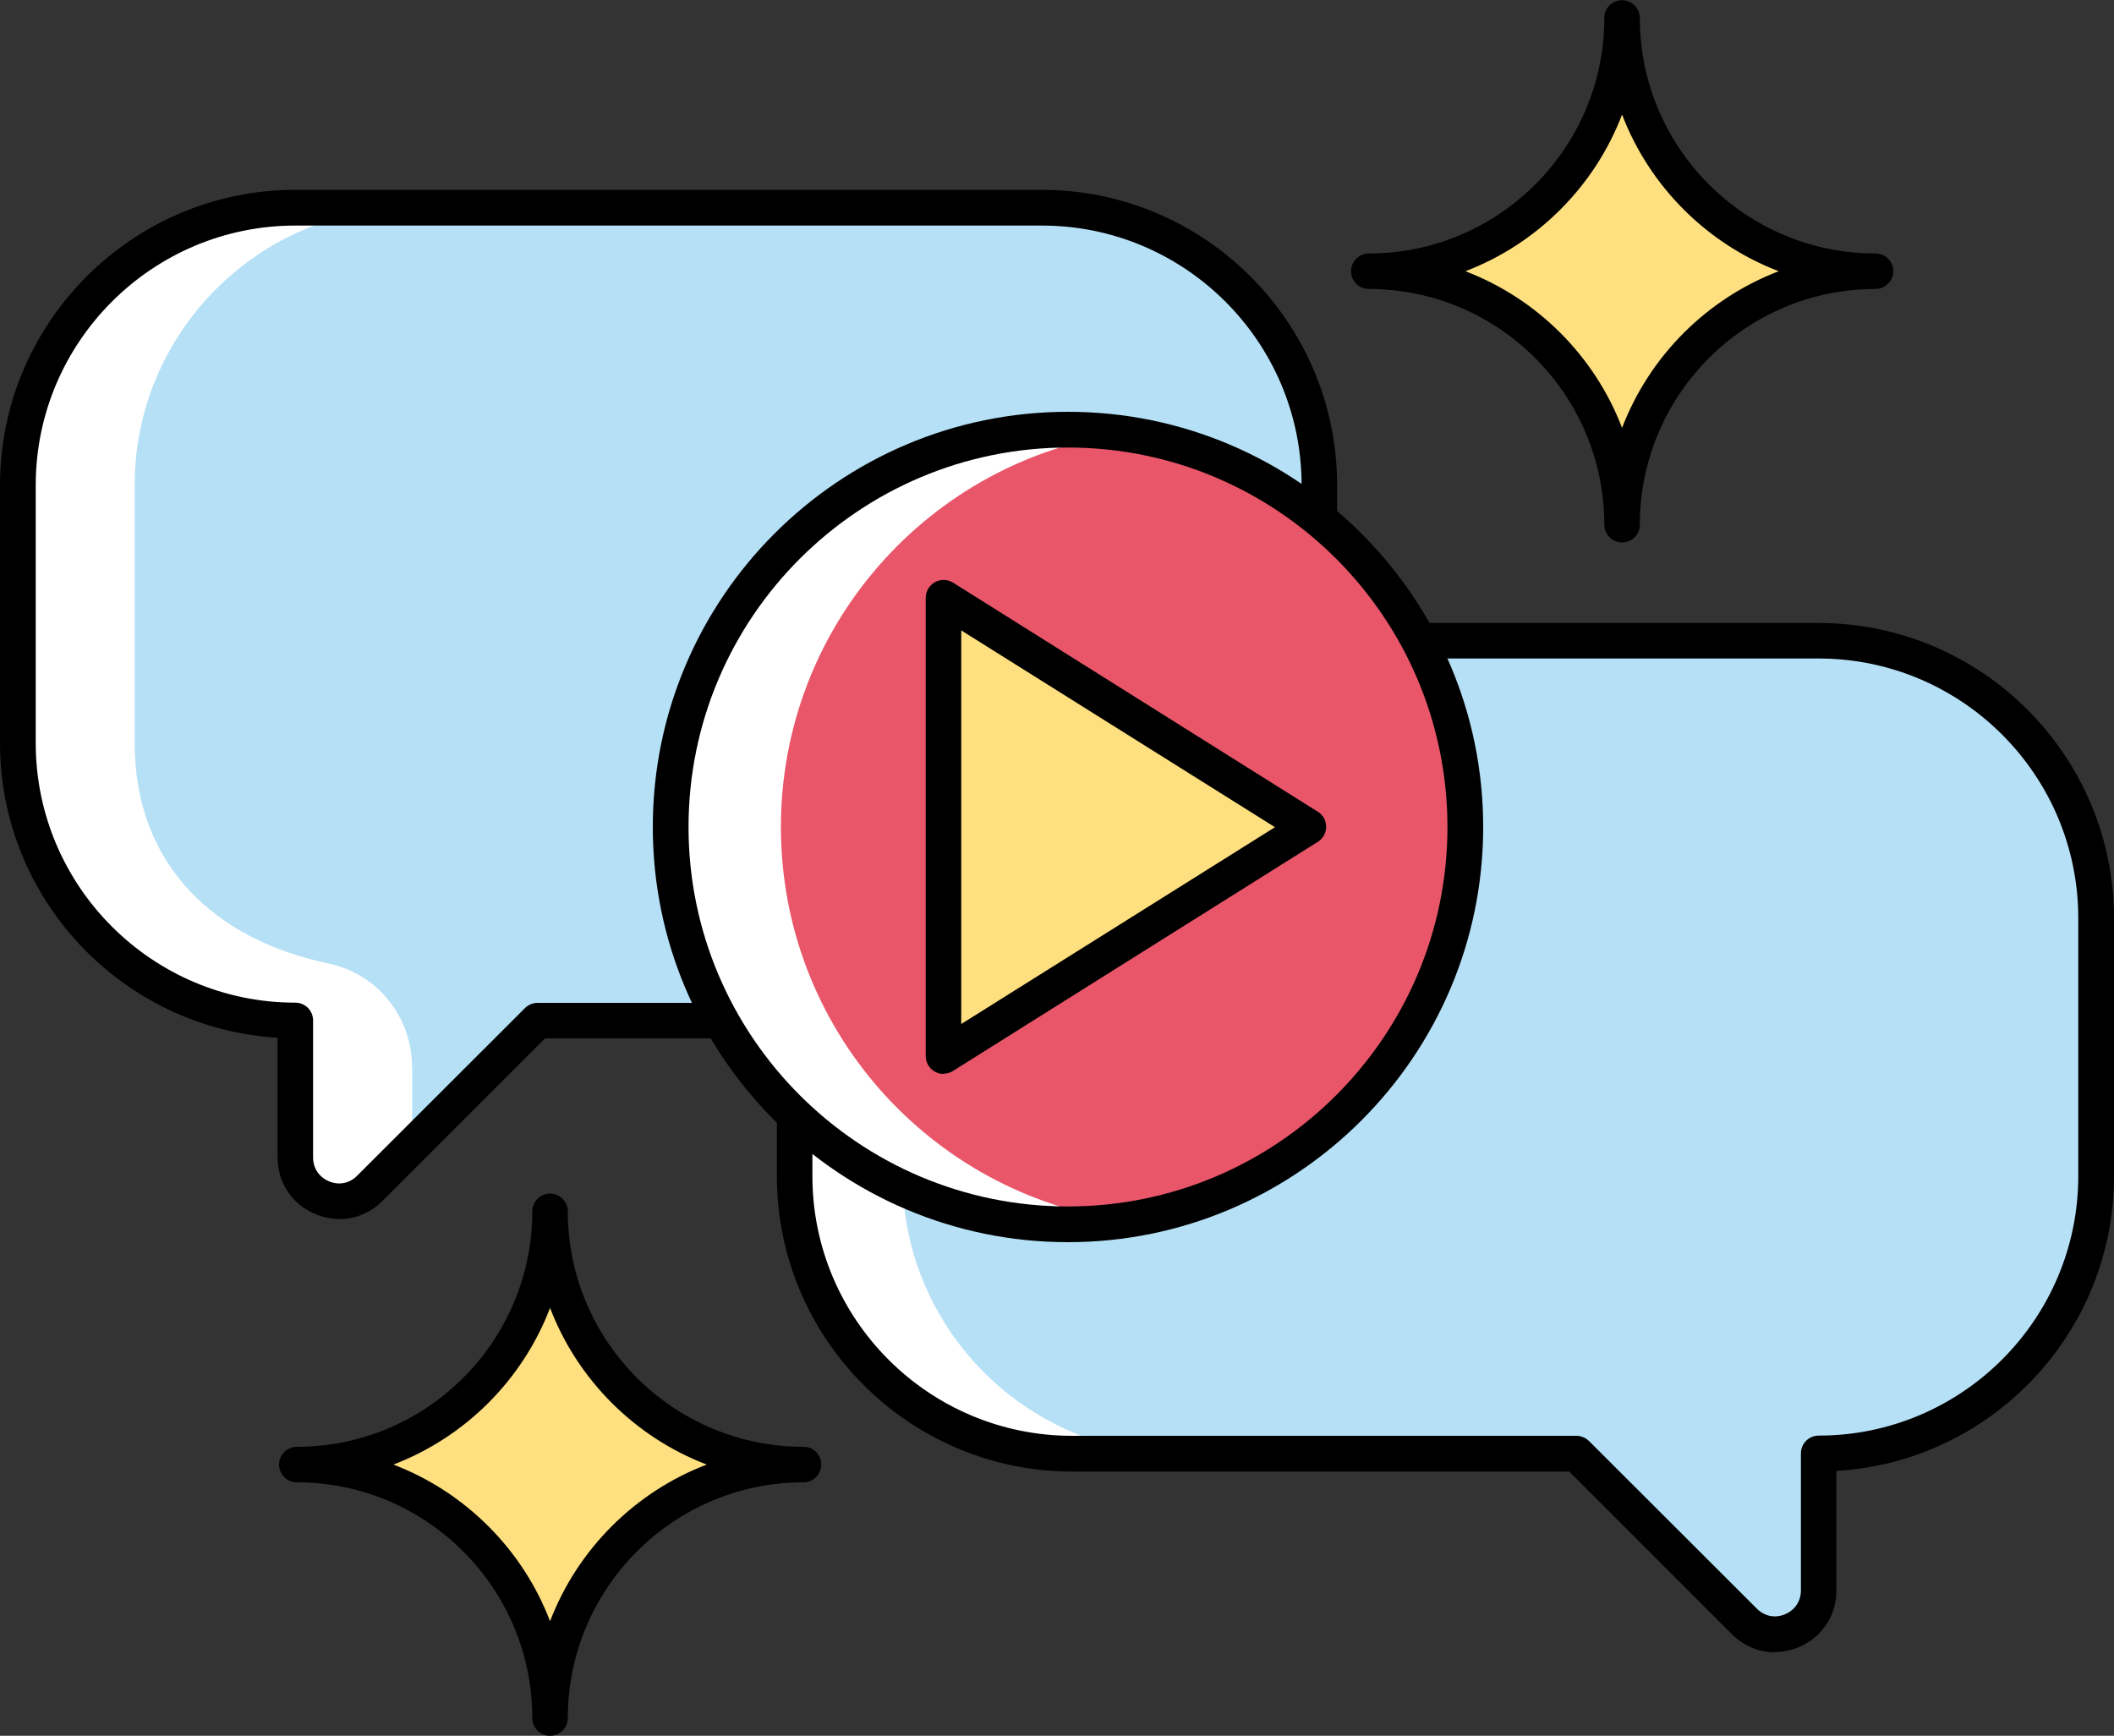 <?xml version="1.0" encoding="UTF-8"?>
<svg id="Livello_2" data-name="Livello 2" xmlns="http://www.w3.org/2000/svg" viewBox="0 0 100 82.11">
  <rect x="0" y="0" width="100" height="82.11" fill="#333333" stroke="none"/>
  <g id="Livello_1-2" data-name="Livello 1">
    <g>
      <g>
        <path d="M64.75,12.83c6.62,0,11.99-5.37,11.99-11.99,0,6.62,5.37,11.99,11.99,11.99-6.62,0-11.99,5.37-11.99,11.99,0-6.62-5.37-11.99-11.99-11.99Z" fill="#ffe080"/>
        <path d="M76.73,25.66c-.47,0-.84-.38-.84-.84,0-6.15-5-11.15-11.14-11.15-.47,0-.84-.38-.84-.84s.38-.84,.84-.84c6.15,0,11.14-5,11.14-11.14,0-.47,.38-.84,.84-.84s.84,.38,.84,.84c0,6.15,5,11.14,11.15,11.14,.47,0,.84,.38,.84,.84s-.38,.84-.84,.84c-6.15,0-11.15,5-11.15,11.15,0,.47-.38,.84-.84,.84Zm-7.41-12.83c3.4,1.3,6.11,4.01,7.41,7.41,1.3-3.4,4.01-6.11,7.41-7.41-3.4-1.3-6.11-4.01-7.41-7.41-1.3,3.4-4.01,6.11-7.41,7.41Z"/>
      </g>
      <g>
        <path d="M14.04,69.28c6.62,0,11.99-5.37,11.99-11.99,0,6.62,5.37,11.99,11.99,11.99-6.62,0-11.99,5.37-11.99,11.99,0-6.62-5.37-11.99-11.99-11.99Z" fill="#ffe080"/>
        <path d="M26.02,82.11c-.47,0-.84-.38-.84-.84,0-6.15-5-11.15-11.14-11.15-.47,0-.84-.38-.84-.84s.38-.84,.84-.84c6.15,0,11.14-5,11.14-11.14,0-.47,.38-.84,.84-.84s.84,.38,.84,.84c0,6.15,5,11.14,11.15,11.14,.47,0,.84,.38,.84,.84s-.38,.84-.84,.84c-6.15,0-11.15,5-11.15,11.15,0,.47-.38,.84-.84,.84Zm-7.41-12.83c3.4,1.3,6.11,4.01,7.41,7.41,1.3-3.4,4.01-6.11,7.41-7.41-3.4-1.3-6.11-4.01-7.41-7.41-1.3,3.4-4.01,6.11-7.41,7.41Z"/>
      </g>
      <g>
        <g>
          <g>
            <path d="M62.41,24.56v-1.61c0-7.22-5.91-13.12-13.12-13.12H13.97C6.75,9.82,.84,15.73,.84,22.95v12.2c0,7.22,5.91,13.13,13.13,13.13v6.48c0,1.84,2.22,2.76,3.52,1.46l7.94-7.93h8.68l28.31-23.71Z" fill="#b6e0f6"/>
            <path d="M19.5,50.47v3.72l-2.02,2.02c-1.3,1.3-3.52,.38-3.52-1.46v-6.48c-7.22,0-13.12-5.91-13.12-13.13v-12.2c0-7.22,5.91-13.12,13.12-13.12h5.53c-7.22,0-13.12,5.9-13.12,13.12v12.2c0,5.85,3.87,9.33,9.18,10.44,2.3,.48,3.94,2.53,3.94,4.89Z" fill="#fff"/>
            <path d="M16.05,57.66c-.38,0-.76-.07-1.13-.23-1.11-.46-1.79-1.49-1.79-2.68v-5.66c-7.31-.44-13.13-6.52-13.13-13.94v-12.2c0-7.7,6.27-13.97,13.97-13.97H49.28c7.7,0,13.97,6.27,13.97,13.97v1.61c0,.47-.38,.84-.84,.84s-.84-.38-.84-.84v-1.61c0-6.77-5.51-12.28-12.28-12.28H13.97c-6.77,0-12.28,5.51-12.28,12.28v12.2c0,6.77,5.51,12.28,12.28,12.28,.47,0,.84,.38,.84,.84v6.48c0,.51,.28,.93,.75,1.13,.47,.2,.97,.1,1.33-.26l7.94-7.93c.16-.16,.37-.25,.6-.25h8.68c.47,0,.84,.38,.84,.84s-.38,.84-.84,.84h-8.33l-7.69,7.69c-.56,.56-1.29,.86-2.03,.86Z"/>
          </g>
          <g>
            <path d="M67.13,30.33h18.9c7.22,0,13.13,5.91,13.13,13.13v12.2c0,7.22-5.91,13.13-13.13,13.13v6.48c0,1.84-2.22,2.76-3.52,1.46l-7.94-7.93h-23.86c-7.22,0-13.12-5.91-13.12-13.12v-2.89l29.54-22.43Z" fill="#b6e0f6"/>
            <path d="M55.82,68.78h-5.11c-7.22,0-13.12-5.91-13.12-13.13v-2.88c1.49,1.42,3.22,2.6,5.12,3.46,.3,6.95,6.08,12.55,13.11,12.55h0Z" fill="#fff"/>
            <path d="M83.95,78.16c-.75,0-1.47-.3-2.03-.86l-7.69-7.69h-23.51c-7.7,0-13.97-6.27-13.97-13.97v-2.89c0-.47,.38-.84,.84-.84s.84,.38,.84,.84v2.89c0,6.77,5.51,12.28,12.28,12.28h23.86c.22,0,.44,.09,.6,.25l7.94,7.93c.36,.36,.86,.46,1.33,.26,.47-.2,.75-.62,.75-1.13v-6.48c0-.47,.38-.84,.84-.84,6.77,0,12.28-5.51,12.28-12.28v-12.2c0-6.77-5.51-12.28-12.28-12.28h-18.9c-.47,0-.84-.38-.84-.84s.38-.84,.84-.84h18.9c7.7,0,13.97,6.27,13.97,13.97v12.2c0,7.42-5.81,13.51-13.13,13.94v5.66c0,1.2-.69,2.22-1.79,2.68-.37,.15-.75,.23-1.13,.23h0Z"/>
          </g>
        </g>
        <g>
          <circle cx="50.52" cy="39.12" r="18.8" fill="#e95669"/>
          <path d="M53.13,57.74c-.85,.12-1.72,.18-2.61,.18-10.38,0-18.8-8.42-18.8-18.8s8.42-18.8,18.8-18.8c.88,0,1.75,.06,2.61,.18-9.15,1.27-16.19,9.12-16.19,18.62s7.04,17.35,16.19,18.62Z" fill="#fff"/>
          <path d="M50.52,58.76c-10.83,0-19.64-8.81-19.64-19.64s8.81-19.64,19.64-19.64,19.64,8.81,19.64,19.64-8.81,19.64-19.64,19.64Zm0-37.59c-9.9,0-17.95,8.05-17.95,17.95s8.05,17.95,17.95,17.95,17.95-8.05,17.95-17.95-8.05-17.95-17.95-17.95Z"/>
          <path d="M44.63,49.96V28.28l17.26,10.84-17.26,10.84Z" fill="#ffe080"/>
          <path d="M44.63,50.8c-.14,0-.28-.03-.41-.11-.27-.15-.43-.43-.43-.74V28.28c0-.31,.17-.59,.43-.74,.27-.15,.6-.14,.86,.02l17.26,10.84c.25,.15,.39,.42,.39,.71s-.15,.56-.39,.71l-17.26,10.84c-.14,.09-.29,.13-.45,.13h0Zm.84-20.99v18.63l14.84-9.31-14.84-9.31Z"/>
        </g>
      </g>
    </g>
  </g>
</svg>